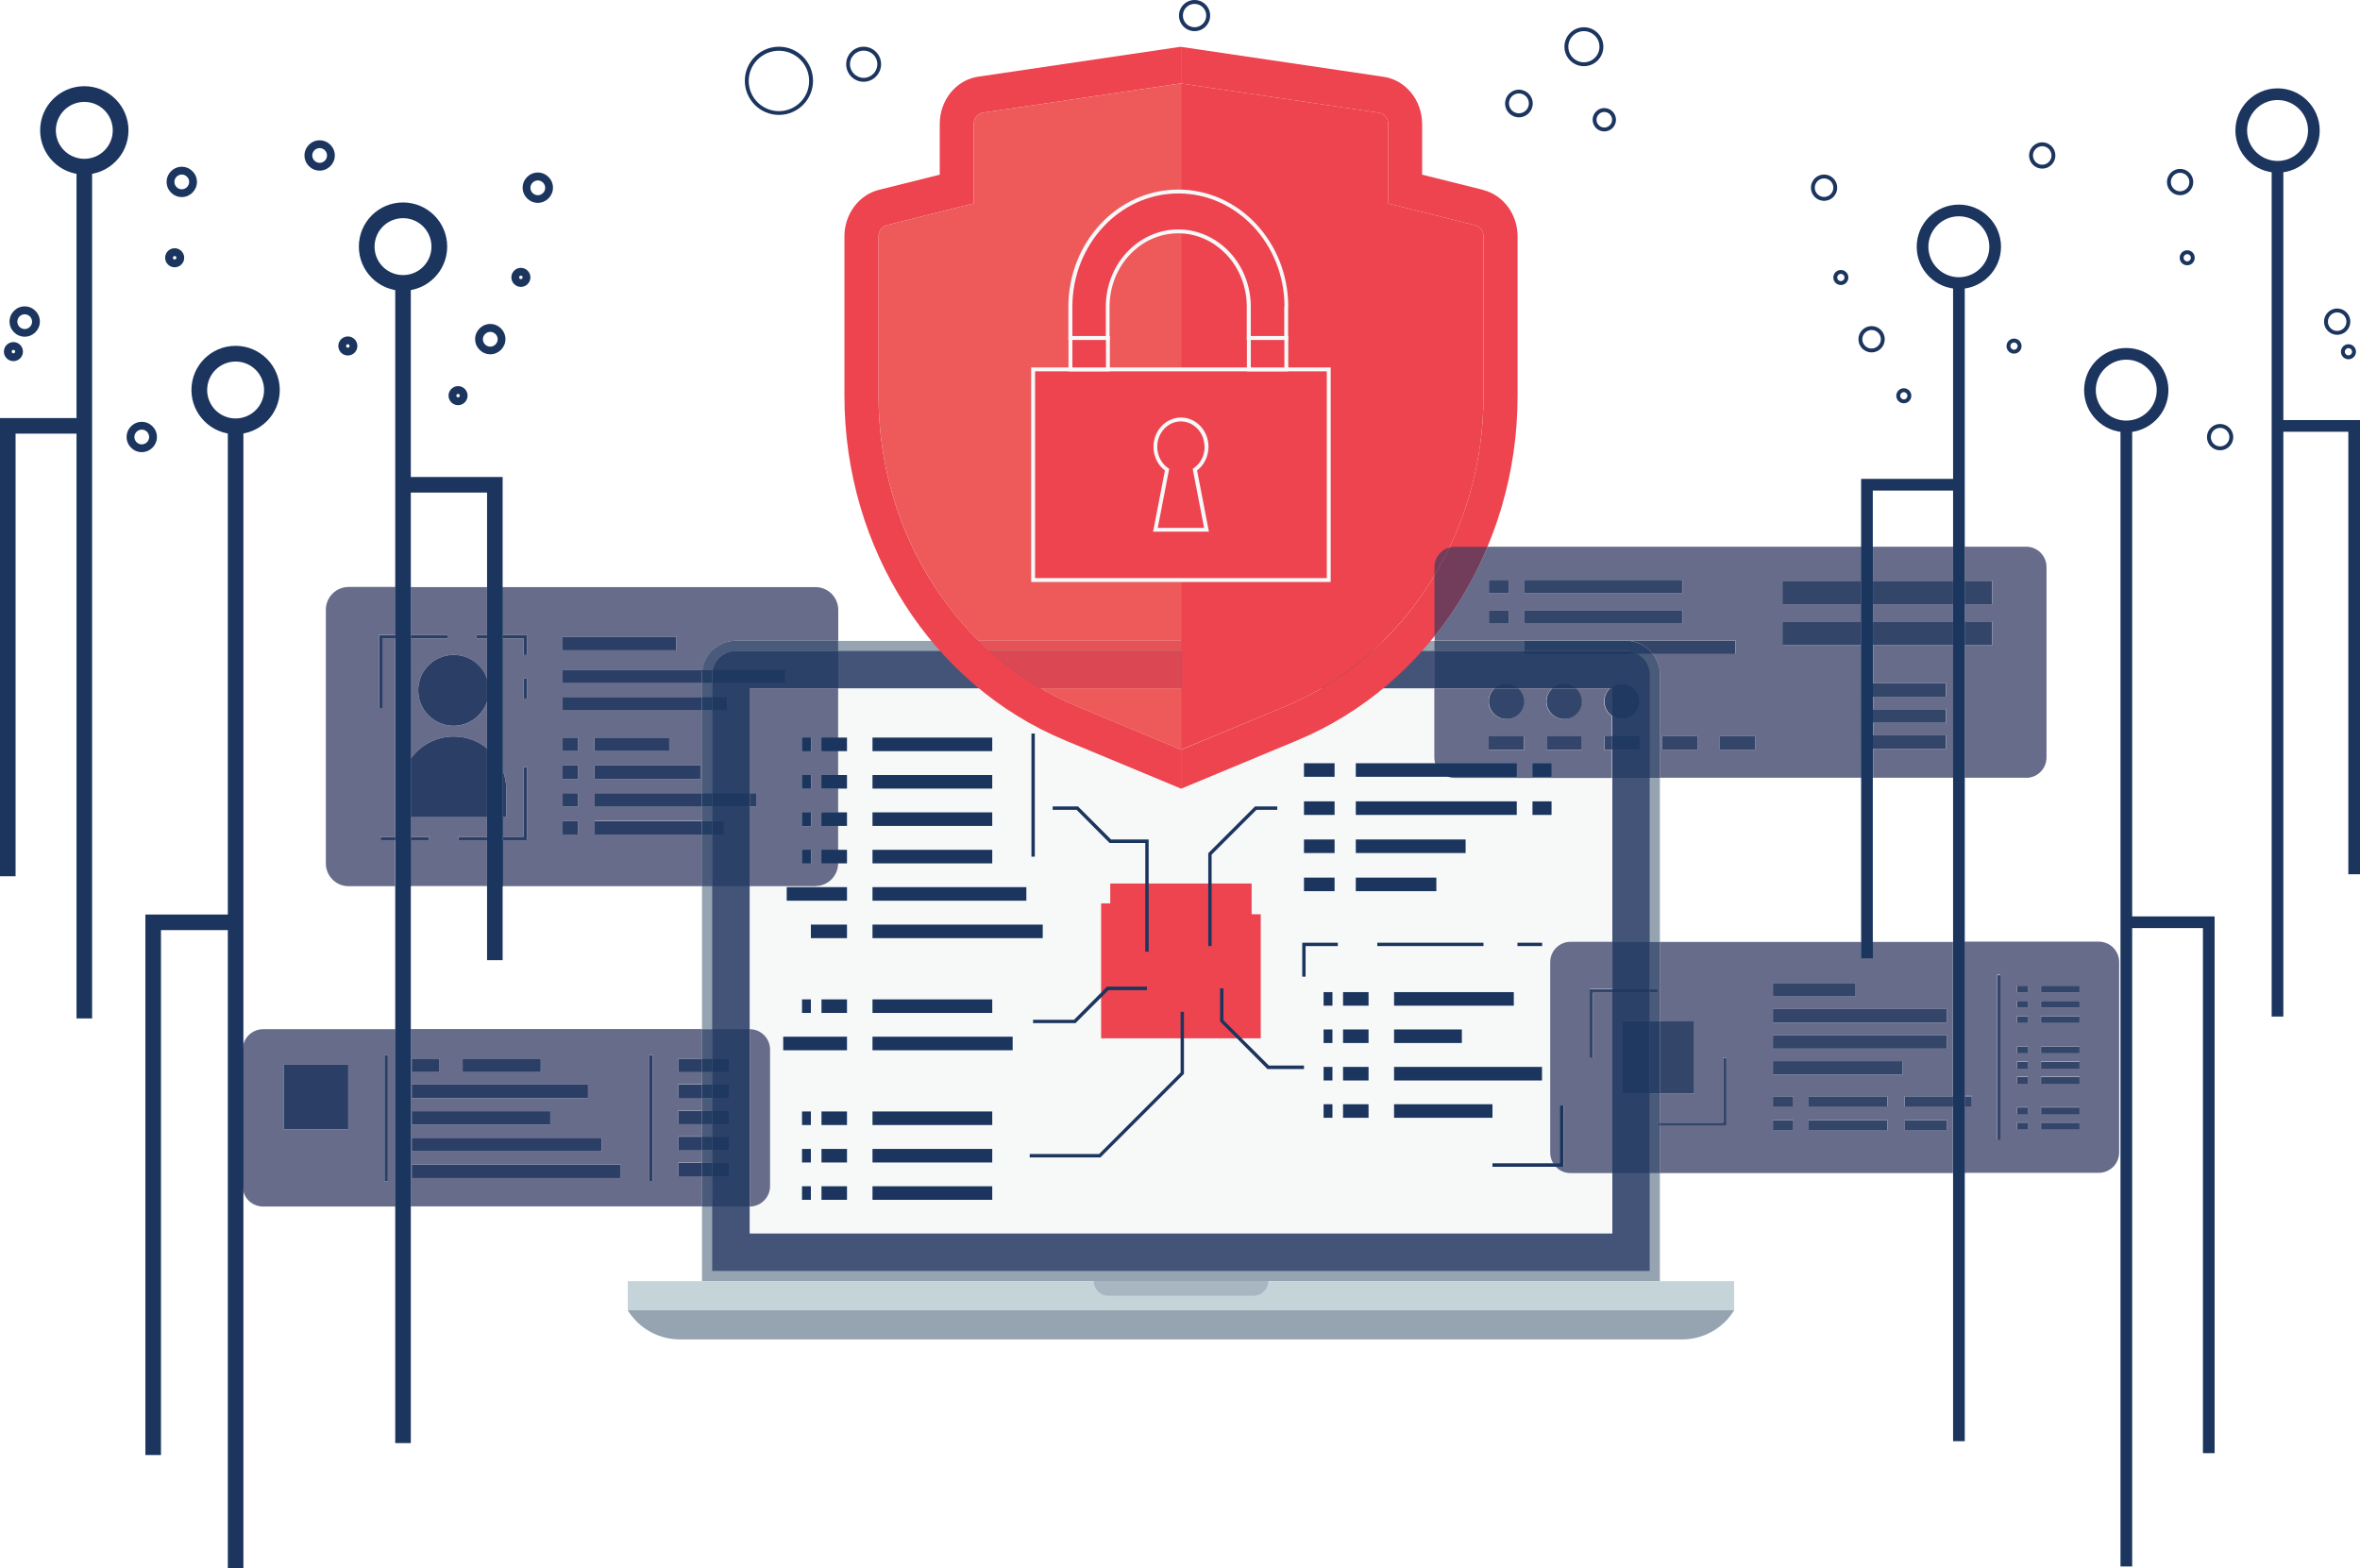 <?xml version="1.0" encoding="UTF-8"?>
<svg xmlns="http://www.w3.org/2000/svg" xmlns:xlink="http://www.w3.org/1999/xlink" id="Layer_2" data-name="Layer 2" viewBox="0 0 175.79 116.82">
  <defs>
    <style>
      .cls-1 {
        clip-path: url(#clippath);
      }

      .cls-2 {
        fill: none;
      }

      .cls-2, .cls-3, .cls-4, .cls-5, .cls-6, .cls-7, .cls-8, .cls-9, .cls-10, .cls-11, .cls-12, .cls-13, .cls-14, .cls-15, .cls-16, .cls-17, .cls-18, .cls-19, .cls-20, .cls-21, .cls-22, .cls-23, .cls-24, .cls-25, .cls-26, .cls-27, .cls-28 {
        stroke-width: 0px;
      }

      .cls-3 {
        fill: #f7f8f9;
      }

      .cls-4 {
        fill: #f7f9f9;
      }

      .cls-5 {
        fill: #495a7a;
      }

      .cls-6 {
        fill: #2c4066;
      }

      .cls-7 {
        fill: #2c4168;
      }

      .cls-8 {
        fill: #294066;
      }

      .cls-9 {
        fill: #2b3f66;
      }

      .cls-10 {
        fill: #96a4b2;
      }

      .cls-11 {
        fill: #713d5b;
      }

      .cls-12 {
        fill: #34456a;
      }

      .cls-13 {
        fill: #1a365e;
      }

      .cls-14 {
        fill: #1b355e;
      }

      .cls-15 {
        fill: #445478;
      }

      .cls-16 {
        fill: #243d63;
      }

      .cls-17 {
        fill: #1f3961;
      }

      .cls-18 {
        fill: #1e3860;
      }

      .cls-19 {
        fill: #c4d4d9;
      }

      .cls-20 {
        fill: #db4853;
      }

      .cls-21 {
        fill: #a8b6c1;
      }

      .cls-22 {
        fill: #33456a;
      }

      .cls-23 {
        fill: #686c8b;
      }

      .cls-24 {
        fill: #e55357;
      }

      .cls-25 {
        fill: #ed444f;
      }

      .cls-26 {
        fill: #ee5959;
      }

      .cls-27 {
        fill: #ee595a;
      }

      .cls-28 {
        fill: #676c8a;
      }
    </style>
    <clipPath id="clippath">
      <rect class="cls-2" width="175.79" height="116.82"></rect>
    </clipPath>
  </defs>
  <g id="Layer_1-2" data-name="Layer 1">
    <g class="cls-1">
      <path class="cls-14" d="m6.28,12.86c-1.73,0-3.14-1.41-3.14-3.14s1.41-3.14,3.14-3.14,3.14,1.41,3.14,3.14-1.41,3.14-3.14,3.14m0-5.41c-1.25,0-2.27,1.02-2.27,2.27s1.02,2.27,2.27,2.27,2.27-1.02,2.27-2.27-1.02-2.27-2.27-2.27"></path>
      <path class="cls-14" d="m6.28,12.86v-.15c-.83,0-1.58-.33-2.12-.88-.54-.54-.88-1.29-.88-2.12s.34-1.57.88-2.12,1.29-.88,2.12-.88,1.58.34,2.12.88.88,1.29.88,2.12c0,.83-.34,1.57-.88,2.12-.54.54-1.29.88-2.12.88v.29c1.81,0,3.29-1.47,3.29-3.29,0-1.81-1.47-3.29-3.29-3.29s-3.29,1.47-3.29,3.29c0,1.81,1.47,3.29,3.29,3.29v-.15Zm0-5.41v-.15c-1.33,0-2.42,1.08-2.42,2.42,0,1.33,1.08,2.42,2.42,2.42s2.42-1.08,2.42-2.42c0-1.33-1.08-2.42-2.42-2.42v.29c.59,0,1.12.24,1.5.62s.62.92.62,1.5c0,.59-.24,1.12-.62,1.5-.39.39-.92.62-1.5.62s-1.12-.24-1.5-.62c-.39-.39-.62-.92-.62-1.5s.24-1.12.62-1.5.92-.62,1.5-.62v-.15Z"></path>
      <path class="cls-14" d="m17.55,32.2c-1.73,0-3.14-1.41-3.14-3.14s1.41-3.14,3.14-3.14,3.14,1.41,3.14,3.14-1.41,3.14-3.14,3.14m0-5.41c-1.25,0-2.27,1.02-2.27,2.27s1.02,2.27,2.27,2.27,2.27-1.02,2.27-2.27-1.02-2.27-2.27-2.27"></path>
      <path class="cls-14" d="m17.55,32.2v-.15c-.83,0-1.58-.34-2.12-.88-.54-.54-.88-1.29-.88-2.12s.34-1.57.88-2.12,1.29-.88,2.12-.88,1.58.34,2.12.88.88,1.29.88,2.12c0,.83-.34,1.57-.88,2.12-.54.54-1.29.88-2.12.88v.29c1.81,0,3.29-1.47,3.29-3.29,0-1.81-1.47-3.29-3.29-3.29s-3.29,1.47-3.29,3.29c0,1.81,1.47,3.29,3.29,3.29v-.15Zm0-5.41v-.15c-1.33,0-2.42,1.08-2.42,2.42,0,1.33,1.08,2.42,2.42,2.42s2.42-1.08,2.42-2.42c0-1.33-1.08-2.42-2.42-2.42v.29c.59,0,1.12.24,1.5.62s.62.92.62,1.5c0,.59-.24,1.12-.62,1.5s-.92.62-1.5.62-1.12-.24-1.5-.62-.62-.92-.62-1.5.24-1.12.62-1.5.92-.62,1.5-.62v-.15Z"></path>
      <path class="cls-14" d="m13.01,19.77c-.31,0-.56-.25-.56-.56s.25-.56.56-.56.56.25.56.56-.25.56-.56.56m0-.84c-.15,0-.27.12-.27.27s.12.27.27.27.27-.12.27-.27-.12-.27-.27-.27"></path>
      <path class="cls-14" d="m13.01,19.77v-.15c-.23,0-.42-.19-.42-.42,0-.23.19-.42.42-.42s.42.19.42.42c0,.23-.19.42-.42.42v.29c.39,0,.71-.32.71-.71,0-.39-.32-.71-.71-.71s-.71.32-.71.71c0,.39.32.71.71.71v-.15Zm0-.84v-.15c-.23,0-.42.19-.42.42,0,.23.19.42.42.42s.42-.19.42-.42c0-.23-.19-.42-.42-.42v.29c.07,0,.13.06.13.13s-.06.13-.13.13-.13-.06-.13-.13c0-.07.06-.13.13-.13v-.15Z"></path>
      <path class="cls-14" d="m1,26.76c-.31,0-.56-.25-.56-.56s.25-.56.56-.56.56.25.56.56-.25.56-.56.56m0-.84c-.15,0-.27.12-.27.27s.12.27.27.27.27-.12.27-.27-.12-.27-.27-.27"></path>
      <path class="cls-14" d="m1,26.76v-.15c-.23,0-.42-.19-.42-.42,0-.23.19-.42.42-.42s.42.19.42.42c0,.23-.19.42-.42.42v.29c.39,0,.71-.32.71-.71,0-.39-.32-.71-.71-.71s-.71.32-.71.71c0,.39.32.71.71.71v-.15Zm0-.84v-.15c-.23,0-.42.19-.42.42,0,.23.19.42.42.42s.42-.19.42-.42c0-.23-.19-.42-.42-.42v.29c.07,0,.13.06.13.13s-.06.13-.13.13-.13-.06-.13-.13c0-.07.06-.13.13-.13v-.15Z"></path>
      <path class="cls-14" d="m25.91,26.34c-.31,0-.56-.25-.56-.56s.25-.56.56-.56.56.25.56.56-.25.56-.56.56m0-.84c-.15,0-.27.12-.27.27s.12.27.27.27.27-.12.27-.27-.12-.27-.27-.27"></path>
      <path class="cls-14" d="m25.91,26.34v-.15c-.23,0-.42-.19-.42-.42,0-.23.19-.42.42-.42s.42.19.42.42c0,.23-.19.42-.42.42v.29c.39,0,.71-.32.71-.71,0-.39-.32-.71-.71-.71s-.71.32-.71.71c0,.39.32.71.71.71v-.15Zm0-.84v-.15c-.23,0-.42.19-.42.42,0,.23.19.42.42.42s.42-.19.42-.42c0-.23-.19-.42-.42-.42v.29c.07,0,.13.06.13.13,0,.07-.06.13-.13.13s-.13-.06-.13-.13.06-.13.13-.13v-.15Z"></path>
      <path class="cls-14" d="m38.8,21.23c-.31,0-.56-.25-.56-.56s.25-.56.56-.56.56.25.56.56-.25.56-.56.56m0-.84c-.15,0-.27.12-.27.27s.12.27.27.27.27-.12.27-.27-.12-.27-.27-.27"></path>
      <path class="cls-14" d="m38.8,21.23v-.15c-.23,0-.42-.19-.42-.42s.19-.42.42-.42.42.19.42.42c0,.23-.19.42-.42.42v.29c.39,0,.71-.32.71-.71s-.32-.71-.71-.71-.71.32-.71.71.32.71.71.71v-.15Zm0-.84v-.15c-.23,0-.42.19-.42.42s.19.42.42.42.42-.19.42-.42-.19-.42-.42-.42v.29c.07,0,.13.06.13.13,0,.07-.06.13-.13.13s-.13-.06-.13-.13.06-.13.13-.13v-.15Z"></path>
      <path class="cls-14" d="m34.12,30.04c-.31,0-.56-.25-.56-.56s.25-.56.56-.56.56.25.56.56-.25.56-.56.56m0-.84c-.15,0-.27.12-.27.27s.12.27.27.27.27-.12.27-.27-.12-.27-.27-.27"></path>
      <path class="cls-14" d="m34.12,30.04v-.15c-.23,0-.42-.19-.42-.42,0-.23.19-.42.42-.42s.42.19.42.42-.19.42-.42.42v.29c.39,0,.71-.32.71-.71s-.32-.71-.71-.71-.71.32-.71.71c0,.39.32.71.71.71v-.15Zm0-.84v-.15c-.23,0-.42.19-.42.42,0,.23.19.42.42.42s.42-.19.42-.42-.19-.42-.42-.42v.29c.07,0,.13.06.13.13s-.06.13-.13.13-.13-.06-.13-.13c0-.07.06-.13.13-.13v-.15Z"></path>
      <path class="cls-14" d="m1.84,24.94c-.54,0-.98-.44-.98-.98s.44-.98.98-.98.98.44.98.98-.44.98-.98.98m0-1.67c-.38,0-.69.31-.69.69s.31.69.69.69.69-.31.69-.69-.31-.69-.69-.69"></path>
      <path class="cls-14" d="m1.84,24.94v-.15c-.46,0-.84-.38-.84-.84,0-.46.38-.84.84-.84.46,0,.84.38.84.84,0,.46-.38.84-.84.84v.29c.62,0,1.13-.51,1.13-1.13s-.51-1.13-1.13-1.13-1.13.51-1.13,1.13.51,1.13,1.13,1.13v-.15Zm0-1.67v-.15c-.46,0-.84.38-.84.84s.38.84.84.84.84-.38.84-.84-.38-.84-.84-.84v.29c.3,0,.55.25.55.55s-.25.55-.55.55-.55-.25-.55-.55.25-.55.55-.55v-.15Z"></path>
      <path class="cls-14" d="m10.56,33.54c-.54,0-.98-.44-.98-.98s.44-.98.98-.98.98.44.98.98-.44.98-.98.98m0-1.68c-.38,0-.69.31-.69.69s.31.69.69.69.69-.31.69-.69-.31-.69-.69-.69"></path>
      <path class="cls-14" d="m10.56,33.54v-.15c-.46,0-.84-.38-.84-.84,0-.46.38-.84.84-.84.46,0,.84.38.84.84,0,.46-.38.84-.84.84v.29c.62,0,1.13-.51,1.13-1.13s-.51-1.13-1.13-1.13-1.13.51-1.13,1.13.51,1.13,1.13,1.13v-.15Zm0-1.68v-.15c-.46,0-.84.38-.84.84s.38.84.84.84c.46,0,.84-.38.84-.84s-.38-.84-.84-.84v.29c.3,0,.55.25.55.55s-.25.55-.55.55c-.3,0-.55-.25-.55-.55s.25-.55.55-.55v-.15Z"></path>
      <path class="cls-14" d="m23.81,12.57c-.54,0-.98-.44-.98-.98s.44-.98.98-.98.98.44.98.98-.44.98-.98.98m0-1.68c-.38,0-.69.31-.69.69s.31.69.69.69.69-.31.69-.69-.31-.69-.69-.69"></path>
      <path class="cls-14" d="m23.81,12.57v-.15c-.46,0-.84-.38-.84-.84,0-.46.38-.84.84-.84.46,0,.84.38.84.84,0,.46-.38.84-.84.84v.29c.62,0,1.13-.51,1.13-1.13s-.51-1.13-1.13-1.13-1.13.51-1.13,1.13.51,1.13,1.13,1.13v-.15Zm0-1.68v-.15c-.46,0-.84.38-.84.84s.38.84.84.84c.46,0,.84-.38.84-.84s-.38-.84-.84-.84v.29c.3,0,.55.25.55.55s-.25.55-.55.55c-.3,0-.55-.25-.55-.55s.25-.55.55-.55v-.15Z"></path>
      <path class="cls-14" d="m36.52,26.25c-.54,0-.98-.44-.98-.98s.44-.98.98-.98.98.44.98.98-.44.98-.98.98m0-1.67c-.38,0-.69.31-.69.69s.31.69.69.69.69-.31.69-.69-.31-.69-.69-.69"></path>
      <path class="cls-14" d="m36.52,26.25v-.15c-.46,0-.84-.38-.84-.84,0-.46.38-.84.84-.84.46,0,.84.38.84.84,0,.46-.38.84-.84.84v.29c.62,0,1.13-.51,1.13-1.13s-.51-1.13-1.13-1.13-1.13.51-1.13,1.13.51,1.13,1.13,1.13v-.15Zm0-1.67v-.15c-.46,0-.84.38-.84.84s.38.84.84.84.84-.38.84-.84-.38-.84-.84-.84v.29c.3,0,.55.25.55.55s-.25.55-.55.55-.55-.25-.55-.55.25-.55.55-.55v-.15Z"></path>
      <path class="cls-14" d="m40.06,14.97c-.54,0-.98-.44-.98-.98s.44-.98.98-.98.98.44.98.98-.44.98-.98.98m0-1.67c-.38,0-.69.31-.69.69s.31.69.69.69.69-.31.69-.69-.31-.69-.69-.69"></path>
      <path class="cls-14" d="m40.06,14.97v-.15c-.46,0-.84-.38-.84-.84s.38-.84.84-.84c.46,0,.84.38.84.84,0,.46-.38.84-.84.84v.29c.62,0,1.13-.51,1.13-1.13s-.51-1.13-1.13-1.13-1.13.51-1.13,1.13.51,1.13,1.13,1.13v-.15Zm0-1.67v-.15c-.46,0-.84.38-.84.84s.38.84.84.84.84-.38.84-.84-.38-.84-.84-.84v.29c.3,0,.55.25.55.55s-.25.55-.55.55-.55-.25-.55-.55c0-.3.25-.55.55-.55v-.15Z"></path>
      <path class="cls-14" d="m13.54,14.54c-.54,0-.98-.44-.98-.98s.44-.98.98-.98.98.44.98.98-.44.98-.98.98m0-1.68c-.38,0-.69.31-.69.69s.31.69.69.69.69-.31.69-.69-.31-.69-.69-.69"></path>
      <path class="cls-14" d="m13.54,14.54v-.15c-.46,0-.84-.38-.84-.84,0-.46.38-.84.84-.84.46,0,.84.38.84.84,0,.46-.38.84-.84.84v.29c.62,0,1.13-.51,1.13-1.13s-.51-1.13-1.13-1.13-1.13.51-1.13,1.13.51,1.13,1.13,1.13v-.15Zm0-1.68v-.15c-.46,0-.84.38-.84.84s.38.84.84.84c.46,0,.84-.38.84-.84s-.38-.84-.84-.84v.29c.3,0,.55.25.55.55s-.25.55-.55.55c-.3,0-.55-.25-.55-.55s.25-.55.55-.55v-.15Z"></path>
      <path class="cls-14" d="m30.02,21.52c-1.73,0-3.14-1.41-3.14-3.14s1.41-3.14,3.14-3.14,3.14,1.41,3.14,3.14-1.41,3.14-3.14,3.14m0-5.41c-1.25,0-2.27,1.02-2.27,2.27s1.02,2.27,2.27,2.27,2.27-1.02,2.27-2.27-1.02-2.27-2.27-2.27"></path>
      <path class="cls-14" d="m30.02,21.52v-.15c-.83,0-1.58-.34-2.12-.88s-.88-1.29-.88-2.12.33-1.57.88-2.12,1.29-.88,2.12-.88,1.58.34,2.12.88.88,1.29.88,2.12-.34,1.57-.88,2.12-1.29.88-2.12.88v.29c1.81,0,3.29-1.47,3.29-3.29s-1.47-3.29-3.29-3.29-3.29,1.47-3.29,3.29,1.47,3.29,3.29,3.29v-.15Zm0-5.41v-.15c-1.33,0-2.42,1.08-2.42,2.42s1.08,2.42,2.42,2.42,2.42-1.08,2.42-2.42-1.08-2.42-2.42-2.42v.29c.59,0,1.12.24,1.5.62s.62.92.62,1.5-.24,1.12-.62,1.5c-.39.39-.92.62-1.5.62s-1.12-.24-1.5-.62c-.39-.39-.62-.92-.62-1.5s.24-1.12.62-1.5.92-.62,1.5-.62v-.15Z"></path>
      <polygon class="cls-14" points="17.11 31.76 17.11 68.26 10.97 68.26 10.97 108.24 11.84 108.24 11.84 69.13 17.11 69.13 17.11 116.68 17.98 116.68 17.98 31.76 17.11 31.76"></polygon>
      <polygon class="cls-14" points="17.11 31.76 16.97 31.76 16.97 68.12 10.83 68.12 10.83 108.38 11.99 108.38 11.99 69.28 16.97 69.28 16.97 116.82 18.13 116.82 18.13 31.62 16.97 31.62 16.97 31.76 17.11 31.76 17.11 31.91 17.84 31.91 17.84 116.53 17.26 116.53 17.26 68.99 11.7 68.99 11.7 108.09 11.12 108.09 11.12 68.41 17.26 68.41 17.26 31.76 17.11 31.76 17.11 31.91 17.11 31.76"></polygon>
      <polygon class="cls-14" points="5.85 12.42 5.85 31.29 .14 31.29 .14 65.12 1.01 65.12 1.01 32.16 5.85 32.16 5.85 75.72 6.72 75.72 6.72 12.42 5.85 12.42"></polygon>
      <polygon class="cls-14" points="5.85 12.42 5.7 12.42 5.7 31.14 0 31.14 0 65.27 1.16 65.27 1.16 32.3 5.7 32.3 5.7 75.86 6.86 75.86 6.86 12.28 5.7 12.28 5.7 12.42 5.85 12.42 5.85 12.57 6.57 12.57 6.57 75.57 5.99 75.57 5.99 32.01 .87 32.01 .87 64.98 .29 64.98 .29 31.43 5.99 31.43 5.99 12.42 5.85 12.42 5.85 12.57 5.85 12.42"></polygon>
      <polygon class="cls-14" points="30.45 35.67 30.45 21.09 29.58 21.09 29.58 107.35 30.45 107.35 30.45 36.54 36.43 36.54 36.43 71.38 37.3 71.38 37.3 35.67 30.45 35.67"></polygon>
      <polygon class="cls-14" points="30.45 35.67 30.6 35.67 30.6 20.94 29.44 20.94 29.44 107.49 30.6 107.49 30.6 36.69 36.28 36.69 36.28 71.52 37.44 71.52 37.44 35.53 30.45 35.53 30.45 35.67 30.6 35.67 30.45 35.67 30.45 35.82 37.15 35.82 37.15 71.23 36.57 71.23 36.57 36.4 30.31 36.4 30.31 107.2 29.73 107.2 29.73 21.23 30.31 21.23 30.31 35.82 30.45 35.82 30.45 35.67"></polygon>
      <path class="cls-14" d="m166.51,9.72c0-1.73,1.41-3.14,3.14-3.14s3.14,1.41,3.14,3.14-1.41,3.14-3.14,3.14-3.14-1.41-3.14-3.14m.87,0c0,1.25,1.02,2.27,2.27,2.27s2.27-1.02,2.27-2.27-1.02-2.27-2.27-2.27-2.27,1.02-2.27,2.27"></path>
      <path class="cls-14" d="m155.24,29.06c0-1.73,1.41-3.14,3.14-3.14s3.14,1.41,3.14,3.14-1.41,3.14-3.14,3.14-3.14-1.41-3.14-3.14m.87,0c0,1.25,1.02,2.27,2.27,2.27s2.27-1.02,2.27-2.27-1.02-2.27-2.27-2.27-2.27,1.02-2.27,2.27"></path>
      <path class="cls-14" d="m162.36,19.2c0-.31.25-.56.56-.56s.56.25.56.56-.25.56-.56.56-.56-.25-.56-.56m.29,0c0,.15.12.27.27.27s.27-.12.27-.27-.12-.27-.27-.27-.27.12-.27.27"></path>
      <path class="cls-14" d="m174.37,26.2c0-.31.25-.56.56-.56s.56.25.56.56-.25.56-.56.56-.56-.25-.56-.56m.29,0c0,.15.12.27.27.27s.27-.12.27-.27-.12-.27-.27-.27-.27.12-.27.27"></path>
      <path class="cls-14" d="m149.46,25.78c0-.31.25-.56.56-.56s.56.25.56.56-.25.56-.56.56-.56-.25-.56-.56m.29,0c0,.15.12.27.27.27s.27-.12.27-.27-.12-.27-.27-.27-.27.12-.27.27"></path>
      <path class="cls-14" d="m136.56,20.67c0-.31.25-.56.56-.56s.56.25.56.56-.25.56-.56.56-.56-.25-.56-.56m.29,0c0,.15.12.27.27.27s.27-.12.27-.27-.12-.27-.27-.27-.27.12-.27.27"></path>
      <path class="cls-14" d="m141.25,29.48c0-.31.25-.56.56-.56s.56.25.56.56-.25.56-.56.56-.56-.25-.56-.56m.29,0c0,.15.12.27.27.27s.27-.12.27-.27-.12-.27-.27-.27-.27.12-.27.27"></path>
      <path class="cls-14" d="m173.11,23.96c0-.54.44-.98.98-.98s.98.44.98.98-.44.98-.98.98-.98-.44-.98-.98m.29,0c0,.38.31.69.69.69s.69-.31.69-.69-.31-.69-.69-.69-.69.31-.69.69"></path>
      <path class="cls-14" d="m164.39,32.56c0-.54.44-.98.98-.98s.98.44.98.98-.44.98-.98.98-.98-.44-.98-.98m.29,0c0,.38.31.69.69.69s.69-.31.69-.69-.31-.69-.69-.69-.69.31-.69.69"></path>
      <path class="cls-14" d="m151.14,11.58c0-.54.44-.98.98-.98s.98.44.98.98-.44.98-.98.98-.98-.44-.98-.98m.29,0c0,.38.31.69.69.69s.69-.31.69-.69-.31-.69-.69-.69-.69.31-.69.69"></path>
      <path class="cls-14" d="m138.43,25.27c0-.54.44-.98.98-.98s.98.44.98.98-.44.98-.98.98-.98-.44-.98-.98m.29,0c0,.38.31.69.69.69s.69-.31.69-.69-.31-.69-.69-.69-.69.31-.69.69"></path>
      <path class="cls-14" d="m134.89,13.98c0-.54.44-.98.98-.98s.98.44.98.98-.44.98-.98.98-.98-.44-.98-.98m.29,0c0,.38.31.69.69.69s.69-.31.69-.69-.31-.69-.69-.69-.69.31-.69.69"></path>
      <path class="cls-14" d="m161.41,13.56c0-.54.44-.98.98-.98s.98.44.98.98-.44.98-.98.98-.98-.44-.98-.98m.29,0c0,.38.31.69.69.69s.69-.31.69-.69-.31-.69-.69-.69-.69.31-.69.69"></path>
      <path class="cls-14" d="m142.77,18.38c0-1.73,1.41-3.14,3.14-3.14s3.14,1.41,3.14,3.14-1.41,3.14-3.14,3.14-3.14-1.41-3.14-3.14m.87,0c0,1.25,1.02,2.27,2.27,2.27s2.27-1.02,2.27-2.27-1.02-2.27-2.27-2.27-2.27,1.02-2.27,2.27"></path>
      <polygon class="cls-14" points="158.82 31.76 158.82 68.26 164.96 68.26 164.96 108.24 164.09 108.24 164.09 69.13 158.82 69.13 158.82 116.68 157.95 116.68 157.95 31.76 158.82 31.76"></polygon>
      <polygon class="cls-14" points="170.08 12.42 170.08 31.29 175.79 31.29 175.79 65.12 174.92 65.12 174.92 32.16 170.08 32.16 170.08 75.72 169.21 75.72 169.21 12.42 170.08 12.42"></polygon>
      <polygon class="cls-14" points="145.48 35.67 145.48 21.09 146.35 21.09 146.35 107.35 145.48 107.35 145.48 36.54 139.5 36.54 139.5 71.38 138.63 71.38 138.63 35.67 145.48 35.67"></polygon>
      <path class="cls-10" d="m123.64,95.43H52.29v-45.16c0-1.4,1.13-2.53,2.53-2.53h66.29c1.4,0,2.53,1.13,2.53,2.53v45.16Z"></path>
      <path class="cls-15" d="m53.05,94.67v-44.41c0-.98.79-1.77,1.77-1.77h66.29c.98,0,1.77.79,1.77,1.77v44.41H53.05Z"></path>
      <rect class="cls-4" x="55.84" y="51.27" width="64.26" height="40.61"></rect>
      <rect class="cls-19" x="46.76" y="95.43" width="82.41" height="2.17"></rect>
      <path class="cls-10" d="m125.3,99.77H50.64c-1.58,0-3.05-.82-3.88-2.17h82.41c-.82,1.35-2.29,2.17-3.88,2.17"></path>
      <path class="cls-21" d="m93.38,96.51h-10.82c-.6,0-1.09-.49-1.09-1.09h13c0,.6-.49,1.09-1.09,1.09"></path>
      <rect class="cls-25" x="82.7" y="65.81" width="10.53" height="4.17"></rect>
      <polygon class="cls-25" points="86.31 68.1 86.31 67.29 82.02 67.29 82.02 68.1 82.02 68.54 82.02 77.34 93.91 77.34 93.91 68.1 86.31 68.1"></polygon>
      <rect class="cls-14" x="61.19" y="54.94" width="1.9" height="1.01"></rect>
      <rect class="cls-14" x="64.99" y="54.94" width="8.92" height="1.01"></rect>
      <rect class="cls-14" x="59.74" y="54.94" width=".66" height="1.01"></rect>
      <rect class="cls-14" x="61.19" y="57.73" width="1.9" height="1.01"></rect>
      <rect class="cls-14" x="64.99" y="57.73" width="8.92" height="1.01"></rect>
      <rect class="cls-14" x="59.74" y="57.73" width=".66" height="1.01"></rect>
      <rect class="cls-14" x="61.19" y="60.51" width="1.9" height="1.01"></rect>
      <rect class="cls-14" x="64.99" y="60.51" width="8.92" height="1.01"></rect>
      <rect class="cls-14" x="59.74" y="60.51" width=".66" height="1.01"></rect>
      <rect class="cls-14" x="61.19" y="63.3" width="1.9" height="1.01"></rect>
      <rect class="cls-14" x="64.99" y="63.3" width="8.92" height="1.01"></rect>
      <rect class="cls-14" x="59.74" y="63.3" width=".66" height="1.01"></rect>
      <rect class="cls-14" x="58.6" y="66.08" width="4.49" height="1.01"></rect>
      <rect class="cls-14" x="64.99" y="66.08" width="11.46" height="1.01"></rect>
      <rect class="cls-14" x="60.4" y="68.87" width="2.69" height="1.01"></rect>
      <rect class="cls-14" x="64.99" y="68.87" width="12.68" height="1.01"></rect>
      <rect class="cls-14" x="100.04" y="73.9" width="1.9" height="1.01"></rect>
      <rect class="cls-14" x="103.84" y="73.9" width="8.92" height="1.01"></rect>
      <rect class="cls-14" x="98.59" y="73.9" width=".66" height="1.01"></rect>
      <rect class="cls-14" x="100.04" y="76.68" width="1.9" height="1.01"></rect>
      <rect class="cls-14" x="103.84" y="76.68" width="5.05" height="1.01"></rect>
      <rect class="cls-14" x="98.59" y="76.68" width=".66" height="1.01"></rect>
      <rect class="cls-14" x="100.04" y="79.47" width="1.9" height="1.01"></rect>
      <rect class="cls-14" x="103.84" y="79.47" width="11.02" height="1.01"></rect>
      <rect class="cls-14" x="98.59" y="79.47" width=".66" height="1.01"></rect>
      <rect class="cls-14" x="100.04" y="82.25" width="1.9" height="1.01"></rect>
      <rect class="cls-14" x="103.84" y="82.25" width="7.33" height="1.01"></rect>
      <rect class="cls-14" x="98.59" y="82.25" width=".66" height="1.01"></rect>
      <rect class="cls-14" x="61.19" y="74.44" width="1.9" height="1.01"></rect>
      <rect class="cls-14" x="64.99" y="74.44" width="8.92" height="1.01"></rect>
      <rect class="cls-14" x="59.74" y="74.44" width=".66" height="1.01"></rect>
      <rect class="cls-14" x="58.34" y="77.22" width="4.75" height="1.01"></rect>
      <rect class="cls-14" x="64.99" y="77.22" width="10.44" height="1.01"></rect>
      <rect class="cls-14" x="61.19" y="82.79" width="1.9" height="1.01"></rect>
      <rect class="cls-14" x="64.99" y="82.79" width="8.92" height="1.01"></rect>
      <rect class="cls-14" x="59.74" y="82.79" width=".66" height="1.01"></rect>
      <rect class="cls-14" x="61.19" y="85.58" width="1.9" height="1.01"></rect>
      <rect class="cls-14" x="64.99" y="85.58" width="8.92" height="1.01"></rect>
      <rect class="cls-14" x="59.74" y="85.58" width=".66" height="1.01"></rect>
      <rect class="cls-14" x="61.19" y="88.36" width="1.9" height="1.01"></rect>
      <rect class="cls-14" x="64.99" y="88.36" width="8.92" height="1.01"></rect>
      <rect class="cls-14" x="59.74" y="88.36" width=".66" height="1.01"></rect>
      <rect class="cls-14" x="97.13" y="56.85" width="2.28" height="1.01"></rect>
      <rect class="cls-14" x="100.99" y="56.85" width="11.99" height="1.01"></rect>
      <rect class="cls-14" x="114.15" y="56.85" width="1.42" height="1.01"></rect>
      <rect class="cls-14" x="97.13" y="59.69" width="2.28" height="1.01"></rect>
      <rect class="cls-14" x="100.99" y="59.69" width="11.99" height="1.01"></rect>
      <rect class="cls-14" x="114.15" y="59.69" width="1.42" height="1.01"></rect>
      <rect class="cls-14" x="97.13" y="62.53" width="2.28" height="1.01"></rect>
      <rect class="cls-14" x="100.99" y="62.53" width="8.18" height="1.01"></rect>
      <rect class="cls-14" x="97.13" y="65.37" width="2.28" height="1.01"></rect>
      <rect class="cls-14" x="100.99" y="65.37" width="6" height="1.01"></rect>
      <rect class="cls-14" x="76.83" y="54.64" width=".25" height="9.17"></rect>
      <polygon class="cls-14" points="85.56 70.89 85.31 70.89 85.31 62.79 82.65 62.79 80.19 60.32 78.41 60.32 78.41 60.07 80.3 60.07 82.76 62.53 85.56 62.53 85.56 70.89"></polygon>
      <polygon class="cls-14" points="80.11 76.21 76.95 76.21 76.95 75.96 80 75.96 82.46 73.49 85.43 73.49 85.43 73.75 82.57 73.75 80.11 76.21"></polygon>
      <polygon class="cls-14" points="81.97 86.21 76.7 86.21 76.7 85.96 81.87 85.96 87.94 79.89 87.94 75.37 88.19 75.37 88.19 79.99 81.97 86.21"></polygon>
      <polygon class="cls-14" points="90.25 70.47 90 70.47 90 63.55 93.48 60.07 95.14 60.07 95.14 60.32 93.59 60.32 90.25 63.66 90.25 70.47"></polygon>
      <polygon class="cls-14" points="97.13 79.63 94.41 79.63 90.88 76.09 90.88 73.62 91.13 73.62 91.13 75.99 94.52 79.37 97.13 79.37 97.13 79.63"></polygon>
      <polygon class="cls-14" points="97.25 72.75 97 72.75 97 70.22 99.65 70.22 99.65 70.47 97.25 70.47 97.25 72.75"></polygon>
      <polygon class="cls-14" points="116.45 86.91 111.17 86.91 111.17 86.65 116.19 86.65 116.19 82.35 116.45 82.35 116.45 86.91"></polygon>
      <rect class="cls-14" x="102.59" y="70.22" width="7.91" height=".25"></rect>
      <rect class="cls-14" x="113.03" y="70.22" width="1.84" height=".25"></rect>
      <path class="cls-25" d="m80.24,52.62c-4.38-1.82-8.1-4.98-10.75-9.12-2.65-4.14-4.05-8.99-4.05-14.01v-11.89c0-.4.25-.74.61-.83l6.48-1.62v-5.92c0-.42.29-.78.69-.84l14.75-2.18v-2.73l-15.1,2.23c-1.65.24-2.87,1.75-2.87,3.52v3.78l-4.53,1.13c-1.5.38-2.57,1.81-2.57,3.46v11.89c0,11.35,6.52,21.53,16.42,25.65l8.65,3.6v-2.9l-7.73-3.22Z"></path>
      <path class="cls-25" d="m110.46,14.14l-4.53-1.13v-3.77c0-1.78-1.23-3.28-2.87-3.52l-15.09-2.23v2.73l14.75,2.18c.39.06.69.42.69.84v5.92l6.48,1.62c.36.09.61.43.61.83v11.89c0,5.02-1.4,9.86-4.05,14.01-2.65,4.15-6.37,7.3-10.75,9.12l-7.73,3.22v2.9l8.65-3.6c9.9-4.12,16.42-14.3,16.42-25.65v-11.89c0-1.65-1.06-3.08-2.57-3.46"></path>
      <path class="cls-27" d="m87.97,47.73h-15.07c-1.27-1.26-2.42-2.67-3.41-4.23-2.65-4.15-4.05-8.99-4.05-14.01v-11.89c0-.4.25-.74.61-.83l6.48-1.62v-5.92c0-.42.29-.78.69-.84l14.75-2.18v41.52Z"></path>
      <path class="cls-24" d="m87.97,48.49h-14.26c-.27-.25-.54-.5-.8-.76h15.07v.76Z"></path>
      <path class="cls-20" d="m87.97,51.27h-10.45c-1.36-.79-2.64-1.73-3.82-2.78h14.26v2.78Z"></path>
      <path class="cls-26" d="m87.97,55.84h0l-7.73-3.22c-.94-.39-1.84-.84-2.72-1.35h10.45v4.56Z"></path>
      <path class="cls-25" d="m87.97,55.84l-7.73-3.22c-4.38-1.82-8.1-4.97-10.75-9.12-2.65-4.14-4.05-8.99-4.05-14.01,0,5.02,1.4,9.87,4.05,14.01,1,1.55,2.14,2.97,3.41,4.23.26.26.53.51.8.76,1.18,1.06,2.46,1.99,3.82,2.79.87.51,1.78.96,2.72,1.35l7.73,3.22Z"></path>
      <path class="cls-25" d="m87.97,54.39v1.45l7.73-3.21c4.38-1.82,8.1-4.98,10.75-9.12,2.65-4.14,4.05-8.99,4.05-14.01v-11.89c0-.4-.25-.74-.61-.83l-6.48-1.62v-5.92c0-.42-.3-.78-.69-.84l-14.75-2.18v48.18Z"></path>
      <rect class="cls-25" x="76.95" y="27.51" width="22.03" height="15.69"></rect>
      <polygon class="cls-3" points="98.98 43.2 98.98 43.06 77.1 43.06 77.1 27.66 98.83 27.66 98.83 43.2 98.98 43.2 98.98 43.06 98.98 43.2 99.12 43.2 99.12 27.37 76.81 27.37 76.81 43.35 99.12 43.35 99.12 43.2 98.98 43.2"></polygon>
      <rect class="cls-25" x="79.74" y="25.17" width="2.78" height="2.34"></rect>
      <polygon class="cls-3" points="79.74 27.51 79.74 27.66 82.67 27.66 82.67 25.03 79.59 25.03 79.59 27.66 79.74 27.66 79.74 27.51 79.88 27.51 79.88 25.32 82.38 25.32 82.38 27.37 79.74 27.37 79.74 27.51 79.88 27.51 79.74 27.51"></polygon>
      <rect class="cls-25" x="93.03" y="25.17" width="2.78" height="2.34"></rect>
      <polygon class="cls-3" points="93.03 25.17 92.88 25.17 92.88 27.66 95.96 27.66 95.96 25.03 92.88 25.03 92.88 25.17 93.03 25.17 93.03 25.32 95.67 25.32 95.67 27.37 93.17 27.37 93.17 25.17 93.03 25.17 93.03 25.32 93.03 25.17"></polygon>
      <path class="cls-25" d="m95.81,22.85c0-4.74-3.61-8.59-8.04-8.59s-8.04,3.85-8.04,8.59v2.32h2.78v-2.32c0-3.09,2.36-5.61,5.25-5.61s5.25,2.52,5.25,5.61v2.32h2.78v-2.32Z"></path>
      <path class="cls-3" d="m95.81,22.85h.15c0-2.41-.92-4.59-2.4-6.17-1.48-1.58-3.53-2.56-5.79-2.56-2.26,0-4.31.98-5.79,2.56-1.48,1.58-2.4,3.76-2.4,6.17v2.47h3.07v-2.47c0-1.51.57-2.88,1.5-3.87.93-.99,2.2-1.6,3.61-1.6s2.68.61,3.61,1.6c.93.99,1.5,2.36,1.5,3.87v2.47h3.08v-2.47h-.29v2.18h-2.49v-2.18c0-1.58-.6-3.02-1.58-4.07-.98-1.04-2.33-1.69-3.82-1.69s-2.84.65-3.82,1.69-1.58,2.48-1.58,4.07v2.18h-2.49v-2.18c0-2.33.89-4.44,2.32-5.97,1.43-1.53,3.4-2.47,5.58-2.47s4.14.94,5.58,2.47c1.43,1.53,2.32,3.64,2.32,5.97h.15Z"></path>
      <path class="cls-25" d="m89.87,33.28c0-1.12-.85-2.03-1.9-2.03s-1.9.91-1.9,2.03c0,.72.35,1.34.87,1.71l-.87,4.47h3.81l-.87-4.47c.52-.36.87-.99.87-1.71"></path>
      <path class="cls-3" d="m89.87,33.28h.15c0-.6-.23-1.14-.6-1.54-.37-.39-.88-.64-1.45-.64s-1.08.25-1.45.64c-.37.4-.6.94-.6,1.54,0,.76.37,1.44.93,1.82l.08-.12-.14-.03-.9,4.65h4.16l-.9-4.65-.14.03.08.12c.56-.39.93-1.06.93-1.82h-.29c0,.67-.32,1.25-.81,1.59l-.08.05.85,4.4h-3.45l.85-4.4-.08-.05c-.48-.33-.81-.92-.81-1.59,0-.52.2-1,.52-1.34.32-.34.76-.55,1.24-.55s.92.21,1.24.55c.32.34.52.81.52,1.34h.15Z"></path>
      <path class="cls-23" d="m145.48,43.25h-5.97v-2.53h5.97v2.53Zm0,3.04h-5.97v-1.27h5.97v1.27Zm-34.58-2.09h1.47v-1.01h-1.47v1.01Zm2.63,0h11.78v-1.01h-11.78v1.01Zm-2.63,2.26h1.47v-1.01h-1.47v1.01Zm2.63,0h11.78v-1.01h-11.78v1.01Zm10.28,9.38h2.63v-1.01h-2.63v1.01Zm4.3,0h2.63v-1.01h-2.63v1.01Zm10.52,2.09h-14.99v-7.68c0-.58-.2-1.11-.52-1.54h6.15v-1.01h-15.74v.02h-6.67v-.35c1.6-2,2.93-4.24,3.94-6.65h27.85v2.53h-5.86v1.77h5.86v1.27h-5.86v1.77h5.86v9.87m6.84,0h-5.97v-2.15h5.46v-1.01h-5.46v-.93h5.46v-1.01h-5.46v-.93h5.46v-1.01h-5.46v-2.83h5.97v9.87m5.43,0h-4.56v-9.87h2.03v-1.77h-2.03v-1.27h2.03v-1.77h-2.03v-2.53h4.56c.84,0,1.52.68,1.52,1.52v14.18c0,.84-.68,1.52-1.52,1.52"></path>
      <path class="cls-13" d="m139.5,43.25h-.87v-2.53h.87v2.53Zm6.85,0h-.87v-2.53h.87v2.53Zm-6.85,3.04h-.87v-1.27h.87v1.27Zm6.85,0h-.87v-1.27h.87v1.27Zm-6.85,11.65h-.87v-9.87h.87v2.83h-.83v1.01h.83v.93h-.83v1.01h.83v.93h-.83v1.01h.83v2.15m6.85,0h-.87v-9.87h.87v9.87Z"></path>
      <path class="cls-5" d="m113.52,48.49h-6.67v-.76h6.67v.76Zm10.12,9.45h-.76v-7.68c0-.66-.36-1.24-.9-1.54h1.14c.33.43.52.96.52,1.54v7.68"></path>
      <path class="cls-7" d="m122.88,57.94h-2.78v-2.09h2.03v-1.01h-2.03v-1.49c.21.14.45.21.72.21.73,0,1.31-.59,1.31-1.31s-.59-1.31-1.31-1.31c-.34,0-.65.13-.88.34h-2.54c-.23-.21-.54-.34-.88-.34s-.65.13-.88.34h-2.54c-.23-.21-.54-.34-.88-.34s-.65.13-.88.34h-4.47v-2.78h6.67v.23h8.46c.54.3.9.88.9,1.54v7.68Z"></path>
      <path class="cls-28" d="m110.9,55.85h2.63v-1.01h-2.63v1.01Zm4.3,0h2.63v-1.01h-2.63v1.01Zm-1.05,2.02h1.42v-1.01h-1.42v1.01Zm5.94.08h-11.73c-.17,0-.33-.03-.48-.08h5.09v-1.01h-6.07c-.04-.14-.06-.28-.06-.43v-5.15h4.47c-.26.24-.43.59-.43.97,0,.73.59,1.31,1.31,1.31s1.31-.59,1.31-1.31c0-.39-.17-.73-.43-.97h2.54c-.26.24-.43.59-.43.97,0,.73.59,1.31,1.31,1.31s1.31-.59,1.31-1.31c0-.39-.17-.73-.43-.97h2.54c-.26.24-.43.59-.43.97,0,.46.24.86.59,1.1v1.49h-.59v1.01h.59v2.09"></path>
      <path class="cls-13" d="m112.98,57.86h-5.09c-.47-.16-.84-.54-.98-1.01h6.07v1.01Z"></path>
      <rect class="cls-13" x="114.15" y="56.85" width="1.42" height="1.01"></rect>
      <path class="cls-11" d="m106.85,47.38v-4.53c.4-.67.77-1.36,1.11-2.06.13-.04.27-.06.41-.06h2.42c-1.01,2.41-2.33,4.65-3.94,6.65"></path>
      <path class="cls-11" d="m106.85,42.84v-.6c0-.7.47-1.28,1.11-1.46-.34.7-.71,1.39-1.11,2.06"></path>
      <rect class="cls-12" x="110.9" y="43.19" width="1.47" height="1.01"></rect>
      <rect class="cls-12" x="113.52" y="43.19" width="11.78" height="1.01"></rect>
      <rect class="cls-12" x="110.9" y="45.45" width="1.47" height="1.01"></rect>
      <rect class="cls-12" x="113.52" y="45.45" width="11.78" height="1.01"></rect>
      <path class="cls-12" d="m129.27,48.72h-6.15c-.46-.6-1.19-.99-2.01-.99h-7.59v-.02h15.74v1.01Z"></path>
      <path class="cls-8" d="m123.12,48.72h-1.14c-.26-.15-.56-.23-.87-.23h-7.59v-.76h7.59c.82,0,1.55.39,2.01.99"></path>
      <path class="cls-17" d="m121.98,48.72h-8.46v-.23h7.59c.32,0,.61.08.87.23"></path>
      <path class="cls-12" d="m138.63,45.03h-5.86v-1.77h5.86v1.77Zm6.85,0h-5.97v-1.77h5.97v1.77Zm2.9,0h-2.03v-1.77h2.03v1.77Z"></path>
      <path class="cls-13" d="m139.5,45.03h-.87v-1.77h.87v1.77Zm6.85,0h-.87v-1.77h.87v1.77Z"></path>
      <path class="cls-12" d="m138.63,48.06h-5.86v-1.77h5.86v1.77Zm6.85,0h-5.97v-1.77h5.97v1.77Zm2.9,0h-2.03v-1.77h2.03v1.77Z"></path>
      <path class="cls-13" d="m139.5,48.06h-.87v-1.77h.87v1.77Zm6.85,0h-.87v-1.77h.87v1.77Z"></path>
      <path class="cls-17" d="m113.09,51.27h-1.77c.23-.21.54-.34.88-.34s.65.13.88.34"></path>
      <path class="cls-22" d="m112.21,53.56c-.72,0-1.31-.59-1.31-1.31,0-.39.16-.73.43-.97h1.77c.26.24.43.59.43.97,0,.73-.59,1.31-1.31,1.31"></path>
      <path class="cls-17" d="m117.4,51.27h-1.77c.23-.21.54-.34.88-.34s.65.13.88.34"></path>
      <path class="cls-22" d="m116.51,53.56c-.72,0-1.31-.59-1.31-1.31,0-.39.16-.73.43-.97h1.77c.26.24.43.59.43.97,0,.73-.59,1.31-1.31,1.31"></path>
      <path class="cls-17" d="m120.82,53.56c-.27,0-.51-.08-.72-.21v-2.07h-.16c.23-.21.54-.34.88-.34.72,0,1.31.59,1.31,1.31s-.59,1.31-1.31,1.31"></path>
      <path class="cls-22" d="m120.1,53.34c-.36-.24-.59-.64-.59-1.1,0-.38.16-.73.43-.97h.16v2.07Z"></path>
      <rect class="cls-22" x="110.89" y="54.83" width="2.63" height="1.01"></rect>
      <rect class="cls-22" x="115.2" y="54.83" width="2.63" height="1.01"></rect>
      <rect class="cls-17" x="120.1" y="54.83" width="2.03" height="1.01"></rect>
      <rect class="cls-22" x="119.5" y="54.83" width=".59" height="1.01"></rect>
      <rect class="cls-12" x="123.81" y="54.83" width="2.63" height="1.01"></rect>
      <rect class="cls-12" x="128.11" y="54.83" width="2.63" height="1.01"></rect>
      <rect class="cls-12" x="139.5" y="50.89" width="5.46" height="1.01"></rect>
      <rect class="cls-13" x="138.68" y="50.89" width=".83" height="1.01"></rect>
      <rect class="cls-12" x="139.5" y="52.83" width="5.46" height="1.01"></rect>
      <rect class="cls-13" x="138.68" y="52.83" width=".83" height="1.01"></rect>
      <rect class="cls-12" x="139.5" y="54.77" width="5.46" height="1.01"></rect>
      <rect class="cls-13" x="138.68" y="54.77" width=".83" height="1.01"></rect>
      <path class="cls-23" d="m132.06,74.23h6.16v-1.01h-6.16v1.01Zm0,1.94h12.95v-1.01h-12.95v1.01Zm0,1.94h12.95v-1.01h-12.95v1.01Zm0,1.94h9.66v-1.01h-9.66v1.01Zm0,2.36h1.52v-.76h-1.52v.76Zm2.66,0h5.86v-.76h-5.86v.76Zm-2.66,1.79h1.52v-.76h-1.52v.76Zm2.66,0h5.86v-.76h-5.86v.76Zm7.17,0h3.12v-.76h-3.12v.76Zm3.59,3.18h-21.84v-3.51h4.96v-5.1h-.25v4.84h-4.71v-2.15h2.56v-5.38h-2.56v-5.92h14.99v1.21h.87v-1.21h5.97v11.49h-3.59v.76h3.59v4.97m4.78-13.46h.8v-.51h-.8v.51Zm1.77,0h2.87v-.51h-2.87v.51Zm-1.77,1.13h.8v-.51h-.8v.51Zm1.77,0h2.87v-.51h-2.87v.51Zm-1.77,1.13h.8v-.51h-.8v.51Zm1.77,0h2.87v-.51h-2.87v.51Zm-1.77,2.27h.8v-.51h-.8v.51Zm1.77,0h2.87v-.51h-2.87v.51Zm-1.77,1.13h.8v-.51h-.8v.51Zm1.77,0h2.87v-.51h-2.87v.51Zm-1.77,1.13h.8v-.51h-.8v.51Zm1.77,0h2.87v-.51h-2.87v.51Zm-1.77,2.27h.8v-.51h-.8v.51Zm1.77,0h2.87v-.51h-2.87v.51Zm-1.77,1.13h.8v-.51h-.8v.51Zm1.77,0h2.87v-.51h-2.87v.51Zm-3.27.78h.25v-12.28h-.25v12.28Zm7.58,2.47h-9.99v-4.97h.52v-.76h-.52v-11.49h9.99c.84,0,1.52.68,1.52,1.52v14.18c0,.84-.68,1.52-1.52,1.52"></path>
      <path class="cls-13" d="m139.5,71.38h-.87v-1.21h.87v1.21Zm6.85,10.28h-.87v-11.49h.87v11.49Zm0,5.73h-.87v-4.97h.87v4.97Z"></path>
      <path class="cls-5" d="m123.64,76.08h-.76v-2.15h.63v-.25h-.63v-3.51h.76v5.92Zm0,11.3h-.76v-5.92h.76v2.15h-.13v.25h.13v3.51"></path>
      <path class="cls-7" d="m122.88,73.68h-2.78v-3.51h2.78v3.51Zm0,13.7h-2.78v-13.45h2.78v2.15h-2.07v5.38h2.07v5.92"></path>
      <path class="cls-28" d="m120.1,87.38h-3.12c-.43,0-.83-.18-1.1-.48h.58v-4.56h-.25v4.3h-.52c-.14-.23-.22-.5-.22-.79v-14.18c0-.84.68-1.52,1.52-1.52h3.12v3.51h-1.69v5.1h.25v-4.84h1.43v13.45Z"></path>
      <path class="cls-13" d="m116.45,86.91h-.58c-.07-.08-.14-.16-.19-.25h.52v-4.3h.25v4.56Z"></path>
      <polygon class="cls-12" points="128.6 83.87 123.64 83.87 123.64 83.62 128.35 83.62 128.35 78.78 128.6 78.78 128.6 83.87"></polygon>
      <rect class="cls-8" x="123.51" y="83.62" width=".13" height=".25"></rect>
      <rect class="cls-8" x="122.88" y="73.68" width=".63" height=".25"></rect>
      <rect class="cls-17" x="120.1" y="73.68" width="2.78" height=".25"></rect>
      <polygon class="cls-22" points="118.66 78.78 118.41 78.78 118.41 73.68 120.1 73.68 120.1 73.93 118.66 73.93 118.66 78.78"></polygon>
      <rect class="cls-12" x="123.64" y="76.08" width="2.56" height="5.38"></rect>
      <rect class="cls-8" x="122.88" y="76.08" width=".76" height="5.38"></rect>
      <rect class="cls-17" x="120.82" y="76.08" width="2.07" height="5.38"></rect>
      <rect class="cls-12" x="132.06" y="73.22" width="6.16" height="1.01"></rect>
      <rect class="cls-12" x="132.06" y="75.16" width="12.95" height="1.01"></rect>
      <rect class="cls-12" x="132.06" y="77.1" width="12.95" height="1.01"></rect>
      <rect class="cls-12" x="132.06" y="79.04" width="9.66" height="1.01"></rect>
      <rect class="cls-12" x="132.06" y="81.66" width="1.52" height=".76"></rect>
      <rect class="cls-12" x="134.71" y="81.66" width="5.86" height=".76"></rect>
      <path class="cls-12" d="m145.48,82.42h-3.59v-.76h3.59v.76Zm1.39,0h-.52v-.76h.52v.76Z"></path>
      <rect class="cls-13" x="145.48" y="81.66" width=".87" height=".76"></rect>
      <rect class="cls-12" x="132.06" y="83.45" width="1.52" height=".76"></rect>
      <rect class="cls-12" x="134.71" y="83.45" width="5.86" height=".76"></rect>
      <rect class="cls-12" x="141.89" y="83.45" width="3.12" height=".76"></rect>
      <rect class="cls-12" x="148.76" y="72.64" width=".25" height="12.28"></rect>
      <rect class="cls-12" x="150.26" y="73.42" width=".8" height=".51"></rect>
      <rect class="cls-12" x="152.03" y="73.42" width="2.87" height=".51"></rect>
      <rect class="cls-12" x="150.26" y="74.55" width=".8" height=".51"></rect>
      <rect class="cls-12" x="152.03" y="74.55" width="2.87" height=".51"></rect>
      <rect class="cls-12" x="150.26" y="75.69" width=".8" height=".51"></rect>
      <rect class="cls-12" x="152.03" y="75.69" width="2.87" height=".51"></rect>
      <rect class="cls-12" x="150.26" y="77.95" width=".8" height=".51"></rect>
      <rect class="cls-12" x="152.03" y="77.95" width="2.87" height=".51"></rect>
      <rect class="cls-12" x="150.26" y="79.09" width=".8" height=".51"></rect>
      <rect class="cls-12" x="152.03" y="79.09" width="2.87" height=".51"></rect>
      <rect class="cls-12" x="150.26" y="80.22" width=".8" height=".51"></rect>
      <rect class="cls-12" x="152.03" y="80.22" width="2.87" height=".51"></rect>
      <rect class="cls-12" x="150.26" y="82.49" width=".8" height=".51"></rect>
      <rect class="cls-12" x="152.03" y="82.49" width="2.87" height=".51"></rect>
      <rect class="cls-12" x="150.26" y="83.62" width=".8" height=".51"></rect>
      <rect class="cls-12" x="152.03" y="83.62" width="2.87" height=".51"></rect>
      <path class="cls-23" d="m30.6,56.5v-8.94h2.73v-.25h-2.73v-3.58h5.68v3.58h-.78v.25h.78v3c-.36-1.03-1.34-1.78-2.49-1.78-1.46,0-2.64,1.18-2.64,2.64s1.18,2.64,2.64,2.64c1.15,0,2.14-.74,2.49-1.78v3.47c-.68-.56-1.55-.89-2.49-.89-1.32,0-2.48.65-3.19,1.64m-1.16,9.51h-3.47c-.94,0-1.7-.76-1.7-1.7v-18.89c0-.94.76-1.7,1.7-1.7h3.47v3.58h-1.22v5.44h.25v-5.19h.96v14.77h-1.09v.25h1.09v3.43m6.85,0h-5.68v-3.43h1.36v-.25h-1.36v-1.46h5.68v1.46h-2.13v.25h2.13v3.43m5.63-17.56h8.46v-1.01h-8.46v1.01Zm-2.91,3.59h.25v-1.48h-.25v1.48Zm2.91,3.92h1.14v-1.01h-1.14v1.01Zm2.38,0h5.55v-1.01h-5.55v1.01Zm-2.38,2.07h1.14v-1.01h-1.14v1.01Zm2.38,0h7.87v-1.01h-7.87v1.01Zm-2.38,2.07h1.14v-1.01h-1.14v1.01Zm0,2.07h1.14v-1.01h-1.14v1.01Zm10.38,3.85h-14.85v-3.43h1.81v-5.44h-.25v5.19h-1.56v-1.46h.27v-2.09c0-.51-.1-.99-.27-1.43v-9.79h1.56v1.23h.25v-1.48h-1.81v-3.58h23.3c.94,0,1.7.76,1.7,1.7v2.3h-7.61c-1.27,0-2.32.93-2.5,2.15h-10.41v1.01h10.38v1.01h-10.38v1.01h10.38v6.16h-7.99v1.01h7.99v1.05h-7.99v1.01h7.99v3.85"></path>
      <path class="cls-13" d="m30.31,47.31h-.58v-3.58h.58v3.58Zm6.85,0h-.58v-3.58h.58v3.58Zm0,9.45c-.16-.27-.36-.52-.58-.74v-8.46h.58v9.2m-6.85,5.57h-.58v-14.77h.58v9.41c-.28.54-.44,1.16-.44,1.81v2.09h.44v1.45m6.85,0h-.58v-1.46h.58v1.46Zm-6.85,3.68h-.58v-3.43h.58v3.43Zm6.85,0h-.58v-3.43h.58v3.43Z"></path>
      <path class="cls-13" d="m29.73,47.31h-.29v-3.58h.29v3.58Zm.87,0h-.29v-3.58h.29v3.58Zm5.98,0h-.29v-3.58h.29v3.58Zm.87,0h-.29v-3.58h.29v3.58Zm-.87,8.71c-.09-.09-.19-.18-.29-.27v-3.47c.09-.27.14-.56.14-.86s-.05-.59-.14-.86v-3h.29v8.46m-6.26.95v-9.41h.29v8.94c-.11.15-.2.31-.29.47m7.13.38c-.08-.2-.18-.4-.29-.59v-9.2h.29v9.79m-7.71,4.98h-.29v-14.77h.29v14.77Zm.87,0h-.29v-1.46h.29v1.46Zm5.98,0h-.29v-1.46h.29v1.46Zm.87,0h-.29v-1.46h.29v1.46Zm-7.71,3.68h-.29v-3.43h.29v3.43Zm.87,0h-.29v-3.43h.29v3.43Zm5.98,0h-.29v-3.43h.29v3.43Zm.87,0h-.29v-3.43h.29v3.43Z"></path>
      <path class="cls-5" d="m53.09,49.88h-.77c.18-1.22,1.23-2.15,2.5-2.15h7.61v.76h-7.61c-.85,0-1.56.6-1.73,1.39m-.04,2.03h-.76v-1.01h.76v1.01Zm0,7.17h-.76v-6.16h.76v6.16Zm0,2.07h-.76v-1.05h.76v1.05Zm0,4.86h-.76v-3.85h.76v3.85Z"></path>
      <path class="cls-7" d="m55.83,59.08h-2.78v-6.16h1.1v-1.01h-1.1v-1.01h5.44v-1.01h-5.4c.18-.8.89-1.39,1.73-1.39h7.62v2.79h-6.6v7.8Zm0,6.93h-2.78v-3.85h.87v-1.01h-.87v-1.05h2.78v5.92"></path>
      <path class="cls-28" d="m59.74,55.96h.67v-1.01h-.67v1.01Zm0,2.78h.67v-1.01h-.67v1.01Zm0,2.79h.67v-1.01h-.67v1.01Zm0,2.78h.67v-1.01h-.67v1.01Zm1,1.7h-4.91v-5.92h.51v-1.01h-.51v-7.8h6.6v3.67h-1.24v1.01h1.24v1.77h-1.24v1.01h1.24v1.77h-1.24v1.01h1.24v1.77h-1.24v1.01h1.24c0,.94-.76,1.7-1.7,1.7"></path>
      <rect class="cls-13" x="61.19" y="54.94" width="1.24" height="1.01"></rect>
      <rect class="cls-13" x="59.74" y="54.94" width=".66" height="1.01"></rect>
      <rect class="cls-13" x="61.19" y="57.73" width="1.24" height="1.01"></rect>
      <rect class="cls-13" x="59.74" y="57.73" width=".66" height="1.01"></rect>
      <rect class="cls-13" x="61.19" y="60.51" width="1.24" height="1.01"></rect>
      <rect class="cls-13" x="59.74" y="60.51" width=".66" height="1.01"></rect>
      <rect class="cls-13" x="61.19" y="63.3" width="1.24" height="1.01"></rect>
      <rect class="cls-13" x="59.74" y="63.3" width=".66" height="1.01"></rect>
      <path class="cls-9" d="m33.79,54.06c-1.46,0-2.64-1.18-2.64-2.64s1.18-2.64,2.64-2.64c1.15,0,2.14.74,2.49,1.78v1.72c-.36,1.03-1.34,1.78-2.49,1.78"></path>
      <path class="cls-13" d="m36.28,52.28v-1.72c.09.27.14.56.14.86s-.05.59-.14.86"></path>
      <path class="cls-9" d="m36.28,60.87h-5.68v-4.37c.71-.99,1.88-1.64,3.19-1.64.95,0,1.82.33,2.49.89v5.12Zm1.43,0h-.27v-3.52c.17.44.27.93.27,1.43v2.09"></path>
      <path class="cls-13" d="m30.31,60.87h-.44v-2.09c0-.65.16-1.27.44-1.81v3.9Zm6.85,0h-.58v-4.85c.22.22.42.47.58.74v4.11"></path>
      <path class="cls-13" d="m30.6,60.87h-.29v-3.9c.09-.16.18-.32.29-.47v4.37Zm5.98,0h-.29v-5.12c.1.08.2.17.29.26v4.85m.87,0h-.29v-4.11c.11.19.21.38.29.59v3.52"></path>
      <path class="cls-9" d="m33.33,47.56h-2.73v-.25h2.73v.25Zm-4.85,5.19h-.25v-5.44h1.22v.25h-.96v5.19"></path>
      <rect class="cls-13" x="29.73" y="47.31" width=".58" height=".25"></rect>
      <path class="cls-13" d="m29.73,47.56h-.29v-.25h.29v.25Zm.87,0h-.29v-.25h.29v.25Z"></path>
      <path class="cls-9" d="m36.28,62.58h-2.13v-.25h2.13v.25Zm2.97,0h-1.81v-.25h1.56v-5.19h.25v5.44"></path>
      <rect class="cls-13" x="36.57" y="62.33" width=".58" height=".25"></rect>
      <path class="cls-13" d="m36.57,62.58h-.29v-.25h.29v.25Zm.87,0h-.29v-.25h.29v.25Z"></path>
      <path class="cls-9" d="m29.44,62.58h-1.09v-.25h1.09v.25Zm2.52,0h-1.36v-.25h1.36v.25Z"></path>
      <rect class="cls-13" x="29.73" y="62.33" width=".58" height=".25"></rect>
      <path class="cls-13" d="m29.73,62.58h-.29v-.25h.29v.25Zm.87,0h-.29v-.25h.29v.25Z"></path>
      <path class="cls-9" d="m36.28,47.56h-.78v-.25h.78v.25Zm2.97,1.23h-.25v-1.23h-1.56v-.25h1.81v1.48"></path>
      <rect class="cls-13" x="36.57" y="47.31" width=".58" height=".25"></rect>
      <path class="cls-13" d="m36.57,47.56h-.29v-.25h.29v.25Zm.87,0h-.29v-.25h.29v.25Z"></path>
      <rect class="cls-9" x="39" y="50.55" width=".25" height="1.48"></rect>
      <rect class="cls-9" x="41.91" y="47.43" width="8.46" height="1.01"></rect>
      <path class="cls-9" d="m52.29,50.89h-10.38v-1.01h10.41c-.02.12-.03.25-.03.38v.63Z"></path>
      <path class="cls-16" d="m53.05,50.89h-.76v-.63c0-.13.01-.26.03-.38h.77c-.03.12-.04.25-.04.38v.63Z"></path>
      <path class="cls-18" d="m58.49,50.89h-5.43v-.63c0-.13.01-.26.04-.38h5.39v1.01Z"></path>
      <rect class="cls-9" x="41.91" y="51.91" width="10.38" height="1.01"></rect>
      <rect class="cls-16" x="52.29" y="51.91" width=".76" height="1.01"></rect>
      <rect class="cls-18" x="53.05" y="51.91" width="1.1" height="1.01"></rect>
      <rect class="cls-9" x="41.91" y="54.94" width="1.14" height="1.01"></rect>
      <rect class="cls-9" x="44.3" y="54.94" width="5.55" height="1.01"></rect>
      <rect class="cls-9" x="41.91" y="57.01" width="1.14" height="1.01"></rect>
      <rect class="cls-9" x="44.3" y="57.01" width="7.87" height="1.01"></rect>
      <rect class="cls-9" x="41.91" y="59.08" width="1.14" height="1.01"></rect>
      <rect class="cls-9" x="44.3" y="59.08" width="7.99" height="1.01"></rect>
      <rect class="cls-16" x="52.29" y="59.08" width=".76" height="1.01"></rect>
      <rect class="cls-18" x="53.05" y="59.08" width="2.78" height="1.01"></rect>
      <rect class="cls-6" x="55.84" y="59.08" width=".51" height="1.01"></rect>
      <rect class="cls-9" x="41.91" y="61.15" width="1.14" height="1.01"></rect>
      <rect class="cls-9" x="44.3" y="61.15" width="7.99" height="1.01"></rect>
      <rect class="cls-16" x="52.29" y="61.15" width=".76" height="1.01"></rect>
      <rect class="cls-18" x="53.05" y="61.15" width=".87" height="1.01"></rect>
      <path class="cls-23" d="m21.13,84.12h4.81v-4.81h-4.81v4.81Zm7.51,3.87h.25v-9.39h-.25v9.39Zm.8,1.88h-9.85c-.7,0-1.29-.47-1.46-1.11v-10.99c.18-.64.77-1.11,1.46-1.11h9.85v13.21m1.23-10.01h2.07v-1.01h-2.07v1.01Zm3.8,0h5.82v-1.01h-5.82v1.01Zm-3.8,1.94h13.13v-1.01h-13.13v1.01Zm0,1.98h10.32v-1.01h-10.32v1.01Zm0,1.98h14.14v-1.01h-14.14v1.01Zm0,1.98h15.57v-1.01h-15.57v1.01Zm17.7.24h.25v-9.39h-.25v9.39Zm3.92,1.88h-21.69v-13.21h21.69v2.18h-1.76v1.01h1.76v.93h-1.76v1.01h1.76v.93h-1.76v1.01h1.76v.93h-1.76v1.01h1.76v.93h-1.76v1.01h1.76v2.25"></path>
      <path class="cls-13" d="m18.13,88.76c-.04-.13-.06-.27-.06-.41v-10.17c0-.14.02-.28.06-.41v10.99Z"></path>
      <rect class="cls-13" x="29.73" y="76.66" width=".58" height="13.21"></rect>
      <path class="cls-13" d="m29.73,89.87h-.29v-13.21h.29v13.21Zm.87,0h-.29v-13.21h.29v13.21Z"></path>
      <path class="cls-5" d="m53.05,78.85h-.76v-2.18h.76v2.18Zm0,1.94h-.76v-.93h.76v.93Zm0,1.94h-.76v-.93h.76v.93Zm0,1.94h-.76v-.93h.76v.93Zm0,1.94h-.76v-.93h.76v.93Zm0,3.26h-.76v-2.25h.76v2.25Z"></path>
      <polygon class="cls-7" points="55.83 89.87 53.05 89.87 53.05 87.62 54.3 87.62 54.3 86.61 53.05 86.61 53.05 85.68 54.3 85.68 54.3 84.67 53.05 84.67 53.05 83.74 54.3 83.74 54.3 82.73 53.05 82.73 53.05 81.8 54.3 81.8 54.3 80.79 53.05 80.79 53.05 79.86 54.3 79.86 54.3 78.85 53.05 78.85 53.05 76.66 55.83 76.66 55.83 89.87"></polygon>
      <path class="cls-28" d="m55.84,89.87h0v-13.21h0c.84,0,1.52.68,1.52,1.52v10.17c0,.84-.68,1.52-1.52,1.52"></path>
      <rect class="cls-9" x="21.13" y="79.31" width="4.81" height="4.81"></rect>
      <rect class="cls-9" x="30.67" y="78.85" width="2.07" height="1.01"></rect>
      <rect class="cls-9" x="34.46" y="78.85" width="5.82" height="1.01"></rect>
      <rect class="cls-9" x="50.53" y="78.85" width="1.76" height="1.01"></rect>
      <rect class="cls-16" x="52.29" y="78.85" width=".76" height="1.01"></rect>
      <rect class="cls-18" x="53.05" y="78.85" width="1.25" height="1.01"></rect>
      <rect class="cls-9" x="50.53" y="80.79" width="1.76" height="1.01"></rect>
      <rect class="cls-16" x="52.29" y="80.79" width=".76" height="1.01"></rect>
      <rect class="cls-18" x="53.05" y="80.79" width="1.25" height="1.01"></rect>
      <rect class="cls-9" x="50.53" y="82.73" width="1.76" height="1.01"></rect>
      <rect class="cls-16" x="52.29" y="82.73" width=".76" height="1.01"></rect>
      <rect class="cls-18" x="53.05" y="82.73" width="1.25" height="1.01"></rect>
      <rect class="cls-9" x="50.53" y="84.67" width="1.76" height="1.01"></rect>
      <rect class="cls-16" x="52.29" y="84.67" width=".76" height="1.01"></rect>
      <rect class="cls-18" x="53.05" y="84.67" width="1.25" height="1.01"></rect>
      <rect class="cls-9" x="50.53" y="86.61" width="1.76" height="1.01"></rect>
      <rect class="cls-16" x="52.29" y="86.61" width=".76" height="1.01"></rect>
      <rect class="cls-18" x="53.05" y="86.61" width="1.25" height="1.01"></rect>
      <rect class="cls-9" x="30.67" y="80.79" width="13.13" height="1.01"></rect>
      <rect class="cls-9" x="30.67" y="82.77" width="10.32" height="1.01"></rect>
      <rect class="cls-9" x="30.67" y="84.75" width="14.14" height="1.01"></rect>
      <rect class="cls-9" x="30.67" y="86.74" width="15.57" height="1.01"></rect>
      <rect class="cls-9" x="28.64" y="78.6" width=".25" height="9.39"></rect>
      <rect class="cls-9" x="48.37" y="78.6" width=".25" height="9.39"></rect>
      <path class="cls-14" d="m58.02,8.56c-1.4,0-2.54-1.14-2.54-2.54s1.14-2.54,2.54-2.54,2.54,1.14,2.54,2.54-1.14,2.54-2.54,2.54m0-4.78c-1.24,0-2.25,1.01-2.25,2.25s1.01,2.25,2.25,2.25,2.25-1.01,2.25-2.25-1.01-2.25-2.25-2.25"></path>
      <path class="cls-14" d="m64.33,6.09c-.72,0-1.3-.58-1.3-1.31s.59-1.3,1.3-1.3,1.3.58,1.3,1.3-.59,1.31-1.3,1.31m0-2.32c-.56,0-1.02.46-1.02,1.01s.46,1.02,1.02,1.02,1.02-.46,1.02-1.02-.46-1.01-1.02-1.01"></path>
      <path class="cls-14" d="m113.14,8.74c-.57,0-1.03-.46-1.03-1.03s.46-1.03,1.03-1.03,1.03.46,1.03,1.03-.46,1.03-1.03,1.03m0-1.78c-.41,0-.74.33-.74.74s.33.74.74.74.74-.33.74-.74-.33-.74-.74-.74"></path>
      <path class="cls-14" d="m117.98,4.93c-.8,0-1.45-.65-1.45-1.45s.65-1.45,1.45-1.45,1.45.65,1.45,1.45-.65,1.45-1.45,1.45m0-2.61c-.64,0-1.16.52-1.16,1.16s.52,1.16,1.16,1.16,1.16-.52,1.16-1.16-.52-1.16-1.16-1.16"></path>
      <path class="cls-14" d="m119.5,9.79c-.48,0-.87-.39-.87-.87s.39-.87.87-.87.87.39.87.87-.39.87-.87.87m0-1.45c-.32,0-.58.26-.58.58s.26.58.58.58.58-.26.58-.58-.26-.58-.58-.58"></path>
      <path class="cls-14" d="m88.98,2.32c-.64,0-1.16-.52-1.16-1.16S88.34,0,88.98,0s1.16.52,1.16,1.16-.52,1.16-1.16,1.16m0-2.03c-.48,0-.87.39-.87.87s.39.87.87.87.87-.39.87-.87-.39-.87-.87-.87"></path>
    </g>
  </g>
</svg>
